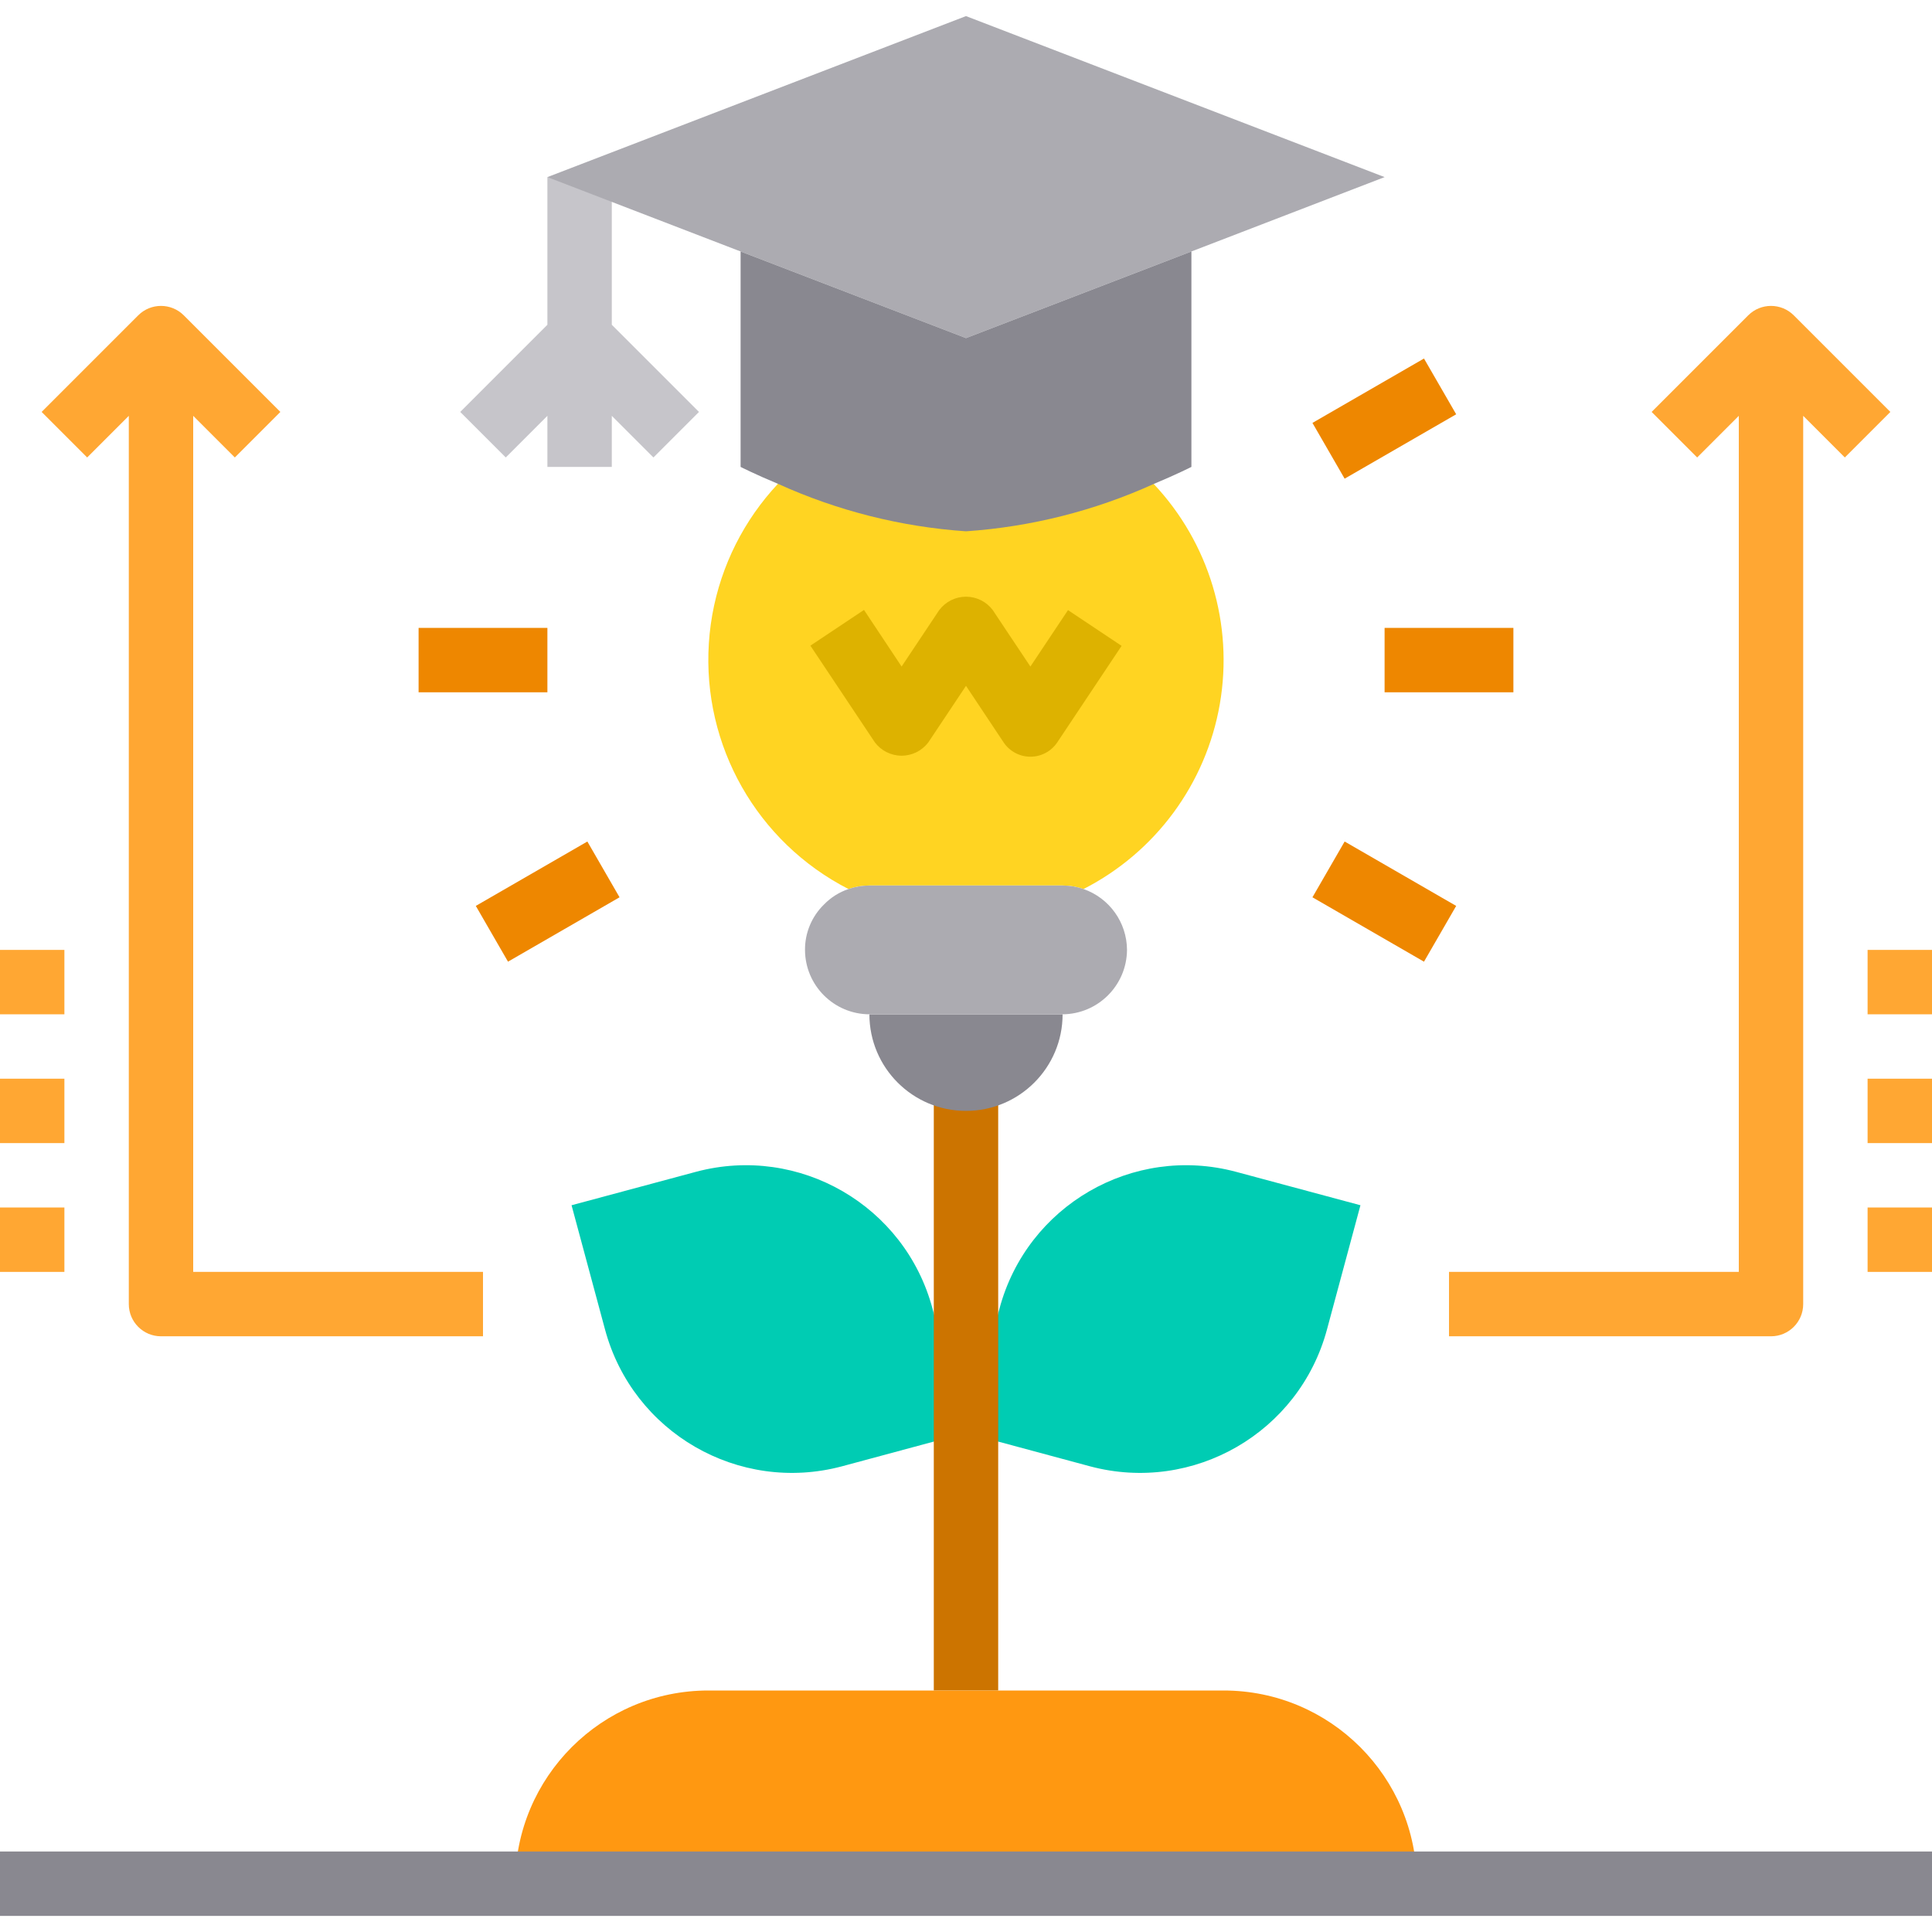 <svg width="163" height="163" viewBox="0 0 163 163" fill="none" xmlns="http://www.w3.org/2000/svg">
<g clip-path="url(#clip0_2245_1197)">
<path d="M58.971 34.755L51.617 27.4V14.942H46.183V27.4L38.829 34.755L42.671 38.596L46.183 35.083V39.392H51.617V35.083L55.129 38.596L58.971 34.755Z" fill="#C6C5CA"/>
<path d="M114.779 101.685L111.954 112.171C109.615 120.862 100.686 126.025 91.986 123.717L81.5 120.892L84.325 110.406C86.647 101.713 95.572 96.545 104.265 98.86L114.779 101.685Z" fill="#00CCB3"/>
<path d="M78.674 110.406L81.5 120.892L71.014 123.717C62.313 126.025 53.385 120.862 51.046 112.171L48.221 101.685L58.734 98.86C67.428 96.545 76.353 101.713 78.674 110.406Z" fill="#00CCB3"/>
<path d="M78.783 91.008H84.216V142.625H78.783V91.008Z" fill="#CC7400"/>
<path d="M97.338 40.831C91.421 34.508 82.312 32.304 74.158 35.224C66.004 38.144 60.365 45.628 59.805 54.27C59.247 62.913 63.875 71.062 71.585 75.007C72.152 74.809 72.749 74.708 73.35 74.708H89.65C90.251 74.708 90.848 74.809 91.416 75.007C97.491 71.903 101.75 66.121 102.915 59.399C104.08 52.677 102.014 45.799 97.338 40.831Z" fill="#FFD422"/>
<path d="M119.533 158.925H43.467C43.467 149.923 50.765 142.625 59.767 142.625H103.233C112.235 142.625 119.533 149.923 119.533 158.925Z" fill="#FF9811"/>
<path d="M73.35 85.575H89.65C89.65 90.076 86 93.725 81.5 93.725C76.999 93.725 73.35 90.076 73.35 85.575Z" fill="#898890"/>
<path d="M91.416 75.007C93.602 75.77 95.072 77.827 95.084 80.142C95.061 83.133 92.642 85.553 89.65 85.575H73.35C70.354 85.566 67.926 83.138 67.917 80.142C67.909 78.7 68.487 77.318 69.519 76.311C70.094 75.718 70.802 75.271 71.585 75.007C72.153 74.809 72.749 74.709 73.35 74.709H89.65C90.251 74.709 90.848 74.809 91.416 75.007Z" fill="#ACABB1"/>
<path d="M116.817 14.942L100.517 21.217L81.5 28.525L62.484 21.217L46.184 14.942L81.5 1.358L116.817 14.942Z" fill="#ACABB1"/>
<path d="M81.5 28.525L62.483 21.217V39.392C62.483 39.392 63.706 40.016 65.662 40.831C70.66 43.098 76.024 44.451 81.5 44.825C86.976 44.451 92.34 43.098 97.338 40.831C99.294 40.016 100.517 39.392 100.517 39.392V21.217L81.5 28.525Z" fill="#898890"/>
<path d="M86.933 63.842C86.025 63.842 85.177 63.388 84.673 62.633L81.5 57.864L78.327 62.624C77.794 63.338 76.957 63.757 76.067 63.757C75.177 63.757 74.34 63.338 73.806 62.624L68.373 54.474L72.894 51.459L76.067 56.236L79.24 51.476C79.773 50.762 80.61 50.343 81.5 50.343C82.39 50.343 83.227 50.762 83.76 51.476L86.933 56.236L90.106 51.476L94.627 54.491L89.194 62.641C88.688 63.393 87.839 63.843 86.933 63.842Z" fill="#DDB200"/>
<path d="M35.316 52.975H46.183V58.408H35.316V52.975Z" fill="#EE8700"/>
<path d="M40.144 76.43L49.555 70.998L52.27 75.703L42.859 81.135L40.144 76.43Z" fill="#EE8700"/>
<path d="M110.729 75.703L113.446 70.998L122.856 76.431L120.14 81.136L110.729 75.703Z" fill="#EE8700"/>
<path d="M116.816 52.975H127.683V58.408H116.816V52.975Z" fill="#EE8700"/>
<path d="M110.729 35.68L120.14 30.248L122.856 34.953L113.445 40.385L110.729 35.68Z" fill="#EE8700"/>
<path d="M157.566 101.875H163V107.308H157.566V101.875Z" fill="#FFA733"/>
<path d="M157.566 91.008H163V96.442H157.566V91.008Z" fill="#FFA733"/>
<path d="M157.566 80.142H163V85.575H157.566V80.142Z" fill="#FFA733"/>
<path d="M159.487 34.754L151.337 26.604C150.276 25.544 148.557 25.544 147.496 26.604L139.346 34.754L143.187 38.596L146.7 35.083V107.308H122.25V112.741H149.417C150.917 112.741 152.133 111.525 152.133 110.025V35.083L155.646 38.596L159.487 34.754Z" fill="#FFA733"/>
<path d="M16.3 35.083L19.813 38.596L23.654 34.754L15.504 26.604C14.443 25.544 12.724 25.544 11.663 26.604L3.513 34.754L7.354 38.596L10.867 35.083V110.025C10.867 111.525 12.083 112.741 13.584 112.741H40.75V107.308H16.3V35.083Z" fill="#FFA733"/>
<path d="M0 101.875H5.433V107.308H0V101.875Z" fill="#FFA733"/>
<path d="M0 91.008H5.433V96.442H0V91.008Z" fill="#FFA733"/>
<path d="M0 80.142H5.433V85.575H0V80.142Z" fill="#FFA733"/>
<path d="M0 156.208H163V161.642H0V156.208Z" fill="#898890"/>
</g>
<defs>
<clipPath id="clip0_2245_1197">
<rect width="163" height="163" fill="white"/>
</clipPath>
</defs>
</svg>
